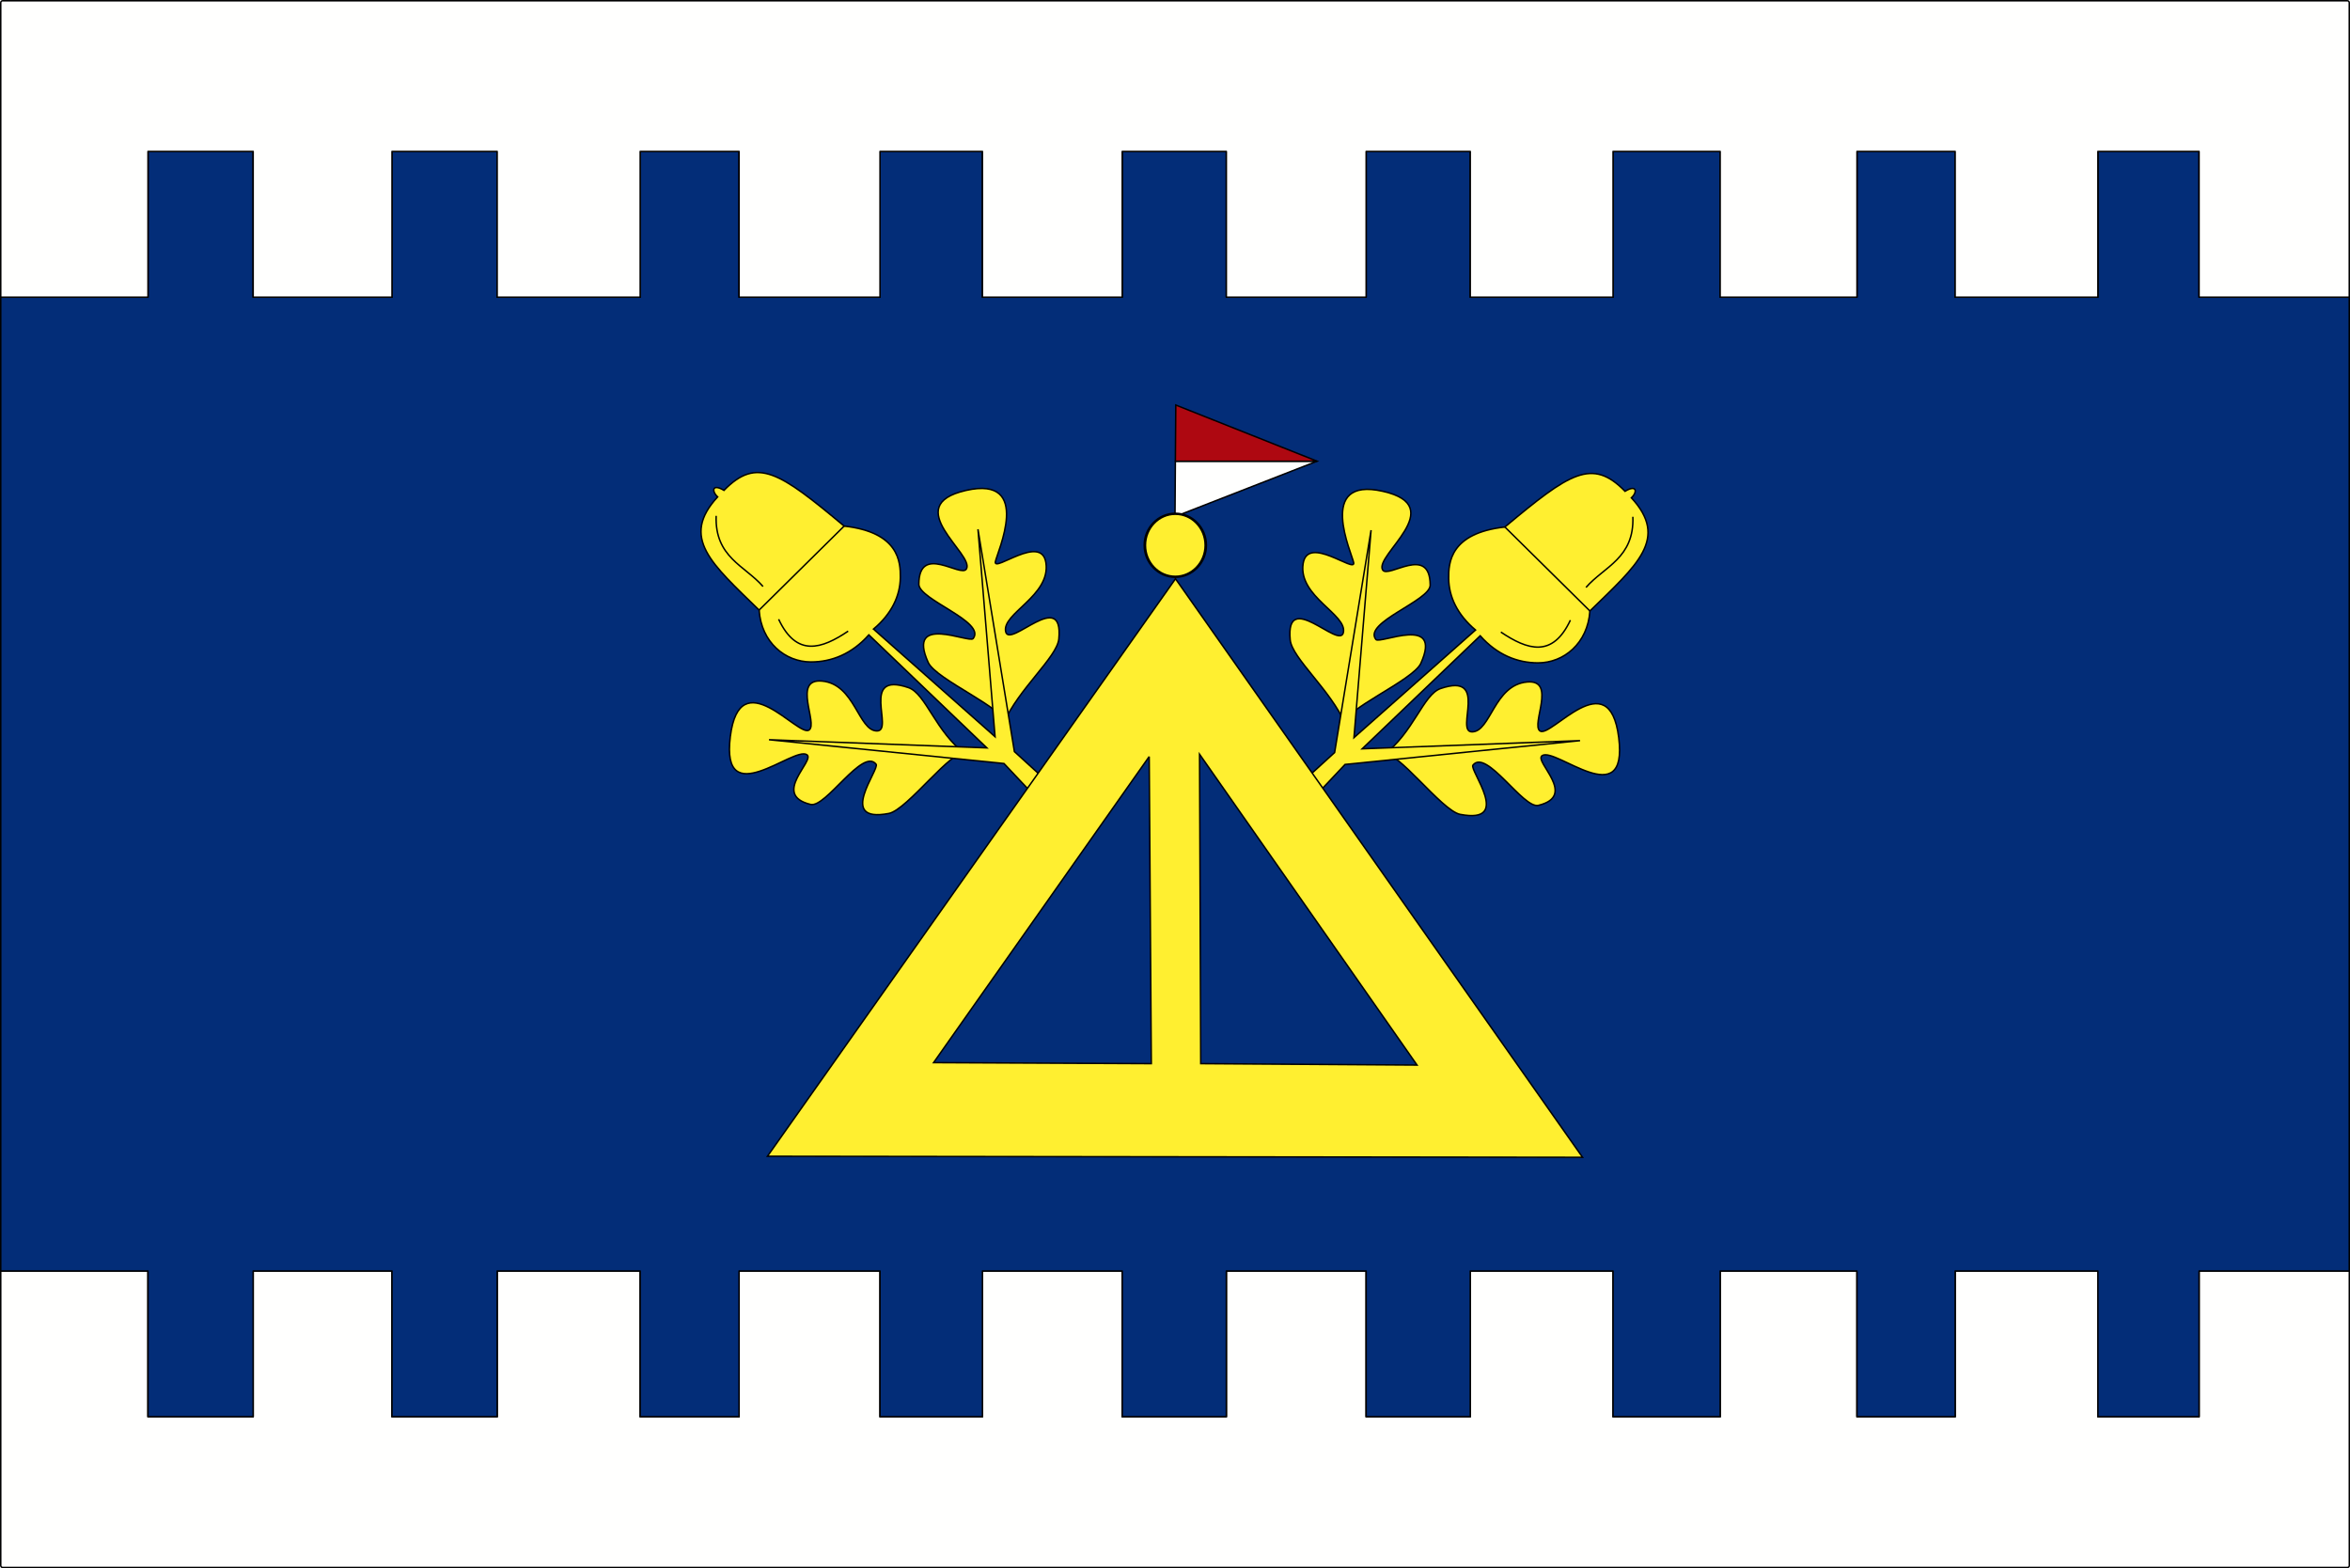 <!-- Created with Inkscape (http://www.inkscape.org/) -->
<svg xmlns:rdf="http://www.w3.org/1999/02/22-rdf-syntax-ns#" xmlns="http://www.w3.org/2000/svg" height="1065" width="1596" version="1.1" xmlns:cc="http://creativecommons.org/ns#" xmlns:dc="http://purl.org/dc/elements/1.1/">
 <defs>
  <filter id="filter3800" height="1.701" width="1.272" color-interpolation-filters="sRGB" y="-0.35" x="-0.136">
   <feGaussianBlur stdDeviation="2.673"/>
  </filter>
  <filter id="filter3804" height="1.225" width="1.222" color-interpolation-filters="sRGB" y="-0.112" x="-0.111">
   <feGaussianBlur stdDeviation="2.673"/>
  </filter>
  <filter id="filter3808" height="1.267" width="1.403" color-interpolation-filters="sRGB" y="-0.134" x="-0.201">
   <feGaussianBlur stdDeviation="2.673"/>
  </filter>
  <filter id="filter3808-3" width="1.403" y="-0.134" x="-0.201" height="1.267" color-interpolation-filters="sRGB">
   <feGaussianBlur stdDeviation="2.673"/>
  </filter>
  <filter id="filter3804-9" width="1.222" y="-0.112" x="-0.111" height="1.225" color-interpolation-filters="sRGB">
   <feGaussianBlur stdDeviation="2.673"/>
  </filter>
  <filter id="filter3800-9" width="1.272" y="-0.35" x="-0.136" height="1.701" color-interpolation-filters="sRGB">
   <feGaussianBlur stdDeviation="2.673"/>
  </filter>
 </defs>

 <g stroke-linejoin="round" stroke="#000" stroke-linecap="round" stroke-dasharray="none" fill-rule="nonzero" stroke-miterlimit="4" stroke-width="1" transform="translate(0.5,0.5)">
  <path d="m1595,862.66-102,0,0,99-68.719,0,0-99-96.937,0,0,99-66.688,0,0-99-92.906,0,0,99-72.75,0,0-99-96.969,0,0,99-70.719,0,0-99-94.938,0,0,99-70.719,0,0-99-94.938,0,0,99-69.562,0,0-99-95.719,0,0,99-67.156,0,0-99-97.125,0,0,99-71.438,0,0-99-94.281,0,0,99-71.438,0,0-99-100,0,0,1.344,0,94.938,0,103.75c0.018,0.7,0.604,1.3,1.331,1.3h1592.4c0.727,0,1.312-0.586,1.312-1.312v-103.75-94.938-1.344z" fill="#fffffe"/>
  <path d="m100,102.34,0,99-100,0,0,661.31,100,0,0,99,71.438,0,0-99,94.281,0,0,99,71.438,0,0-99,97.125,0,0,99,67.156,0,0-99,95.719,0,0,99,69.562,0,0-99,94.938,0,0,99,70.719,0,0-99,94.938,0,0,99,70.719,0,0-99,96.969,0,0,99,72.75,0,0-99,92.906,0,0,99,66.688,0,0-99,96.937,0,0,99,68.719,0,0-99,102,0,0-661.31-102,0,0-99-68.719,0,0,99-96.937,0,0-99-66.688,0,0,99-92.906,0,0-99-72.75,0,0,99-96.969,0,0-99-70.719,0,0,99-94.938,0,0-99-70.719,0,0,99-94.938,0,0-99-69.562,0,0,99-95.719,0,0-99-67.156,0,0,99-97.125,0,0-99-71.438,0,0,99-94.281,0,0-99-71.438,0z" fill="#032d78"/>
  <path d="M1.312,0c-0.727,0-1.312,0.586-1.312,1.312v101.03,99h100v-99h71.438v99h94.281v-99h71.438v99h97.125v-99h67.156v99h95.719v-99h69.562v99h94.938v-99h70.719v99h94.938v-99h70.719v99h96.969v-99h72.75v99h92.906v-99h66.688v99h96.937v-99h68.719v99h102v-99-101.03c0-0.724-0.6-1.31-1.3-1.31h-1592.4z" fill="#fffffe"/>
 </g>
 <g stroke="#000" transform="translate(0.5,0.5)">
  <g stroke-linejoin="miter" stroke-linecap="butt" stroke-width="1px" fill="#ffef30">
   <path d="m655.08,511.45c-8.207-4.794-39.275,38.042-51.938,40.468-35.79,6.855-5.978-30.075-8.653-33.441-9.101-11.45-34.164,29.829-44.469,27.323-27.045-6.579,3.47-29.918-2.565-33.798-9.108-5.855-58.427,39.724-51.979-12.168,6.448-51.892,46.148,0.695,53.527-4.566,6.188-4.412-11.551-35.011,8.636-33.253,22.56,1.964,24.707,33.851,37.47,33.87,11.851,0.018-12.025-40.794,21.364-29.408,11.757,4.01,18.646,30.369,38.608,44.974z"/>
   <path d="m681.25,490.49c2.766-9.093-46.094-29.411-51.383-41.17-14.947-33.235,27.877-12.772,30.533-16.153,9.034-11.503-36.922-26.339-36.867-36.944,0.145-27.833,28.604-4.156,32.289-10.312,5.925-9.9-45.807-43.087-0.184-53.384,45.624-10.297,20.859,42.532,19.852,48.494-1.265,7.494,31.39-19.335,34.349,0.711,3.307,22.402-30.249,34.391-27.316,46.813,2.724,11.534,39.433-30.225,36.077,4.892-1.182,12.366-27.758,34.256-37.351,57.054z"/>
   <path d="m698.02,535.69-16.668-17.678-159.6-16.162,147.99,5.556-80.181-76.772c-11.514,12.963-25.291,18.396-39.27,18.402-17.486,0.007-33.773-13.276-35.231-35.229-32.405-31.628-53.691-49.134-28.169-76.863-4.262-3.955-3.658-9.257,4.307-4.421,22.396-22.976,37.746-12.365,81.603,24.253,37.267,4.18,38.302,24.403,38.167,34.939-0.158,12.362-5.827,24.543-18.25,35.005l82.58,73.11-11.617-140.92,24.749,151.02,17.173,15.657z"/>
   <path d="m485.88,349.82c-1.01,28.139,19.493,33.787,31.82,47.982" filter="url(#filter3808)"/>
   <path d="M515.05,413.81,572.79,356.78" filter="url(#filter3804)"/>
   <path d="m528.31,420.03c12.095,25.79,29.129,20.294,47.225,8.081" filter="url(#filter3800)"/>
  </g>
  <g stroke-linejoin="miter" transform="matrix(-1,0,0,1,1594.338,0.627)" stroke-linecap="butt" stroke-width="1px" fill="#ffef30">
   <path d="m655.08,511.45c-8.207-4.794-39.275,38.042-51.938,40.468-35.79,6.855-5.978-30.075-8.653-33.441-9.101-11.45-34.164,29.829-44.469,27.323-27.045-6.579,3.47-29.918-2.565-33.798-9.108-5.855-58.427,39.724-51.979-12.168,6.448-51.892,46.148,0.695,53.527-4.566,6.188-4.412-11.551-35.011,8.636-33.253,22.56,1.964,24.707,33.851,37.47,33.87,11.851,0.018-12.025-40.794,21.364-29.408,11.757,4.01,18.646,30.369,38.608,44.974z"/>
   <path d="m681.25,490.49c2.766-9.093-46.094-29.411-51.383-41.17-14.947-33.235,27.877-12.772,30.533-16.153,9.034-11.503-36.922-26.339-36.867-36.944,0.145-27.833,28.604-4.156,32.289-10.312,5.925-9.9-45.807-43.087-0.184-53.384,45.624-10.297,20.859,42.532,19.852,48.494-1.265,7.494,31.39-19.335,34.349,0.711,3.307,22.402-30.249,34.391-27.316,46.813,2.724,11.534,39.433-30.225,36.077,4.892-1.182,12.366-27.758,34.256-37.351,57.054z"/>
   <path d="m698.02,535.69-16.668-17.678-159.6-16.162,147.99,5.556-80.181-76.772c-11.514,12.963-25.291,18.396-39.27,18.402-17.486,0.007-33.773-13.276-35.231-35.229-32.405-31.628-53.691-49.134-28.169-76.863-4.262-3.955-3.658-9.257,4.307-4.421,22.396-22.976,37.746-12.365,81.603,24.253,37.267,4.18,38.302,24.403,38.167,34.939-0.158,12.362-5.827,24.543-18.25,35.005l82.58,73.11-11.617-140.92,24.749,151.02,17.173,15.657z"/>
   <path d="m485.88,349.82c-1.01,28.139,19.493,33.787,31.82,47.982" filter="url(#filter3808-3)"/>
   <path d="M515.05,413.81,572.79,356.78" filter="url(#filter3804-9)"/>
   <path d="m528.31,420.03c12.095,25.79,29.129,20.294,47.225,8.081" filter="url(#filter3800-9)"/>
  </g>
  <path stroke-linejoin="miter" d="m797.84,392.56-277.12,392.16,553.56,0.719-276.44-392.88zm16.33,119.13,147.72,211.12-146.91-0.97-0.81-210.15zm-34.19,1.59l1.438,208.56-147.88-0.688,146.44-207.87z" stroke-linecap="butt" stroke-width="1px" fill="#ffef30"/>
  <path stroke-linejoin="miter" d="m797.75,312.72-0.25,37.594,96.406-37.594-96.156,0z" stroke-linecap="butt" stroke-width="1px" fill="#fffffe"/>
  <path d="m804.64,367.57c0,7.101-4.957,12.857-11.071,12.857-6.115,0-11.071-5.756-11.071-12.857,0-7.101,4.957-12.857,11.071-12.857,6.115,0,11.071,5.756,11.071,12.857z" transform="matrix(1.869,0,0,1.665,-685.472,-242.197)" fill="#ffef30"/>
  <path stroke-linejoin="miter" d="m797.75,312.72,96.156,0,0.094-0.031-95.969-38.125-0.281,38.156z" stroke-linecap="butt" stroke-width="1px" fill="#ae0811"/>
 </g>
</svg>
